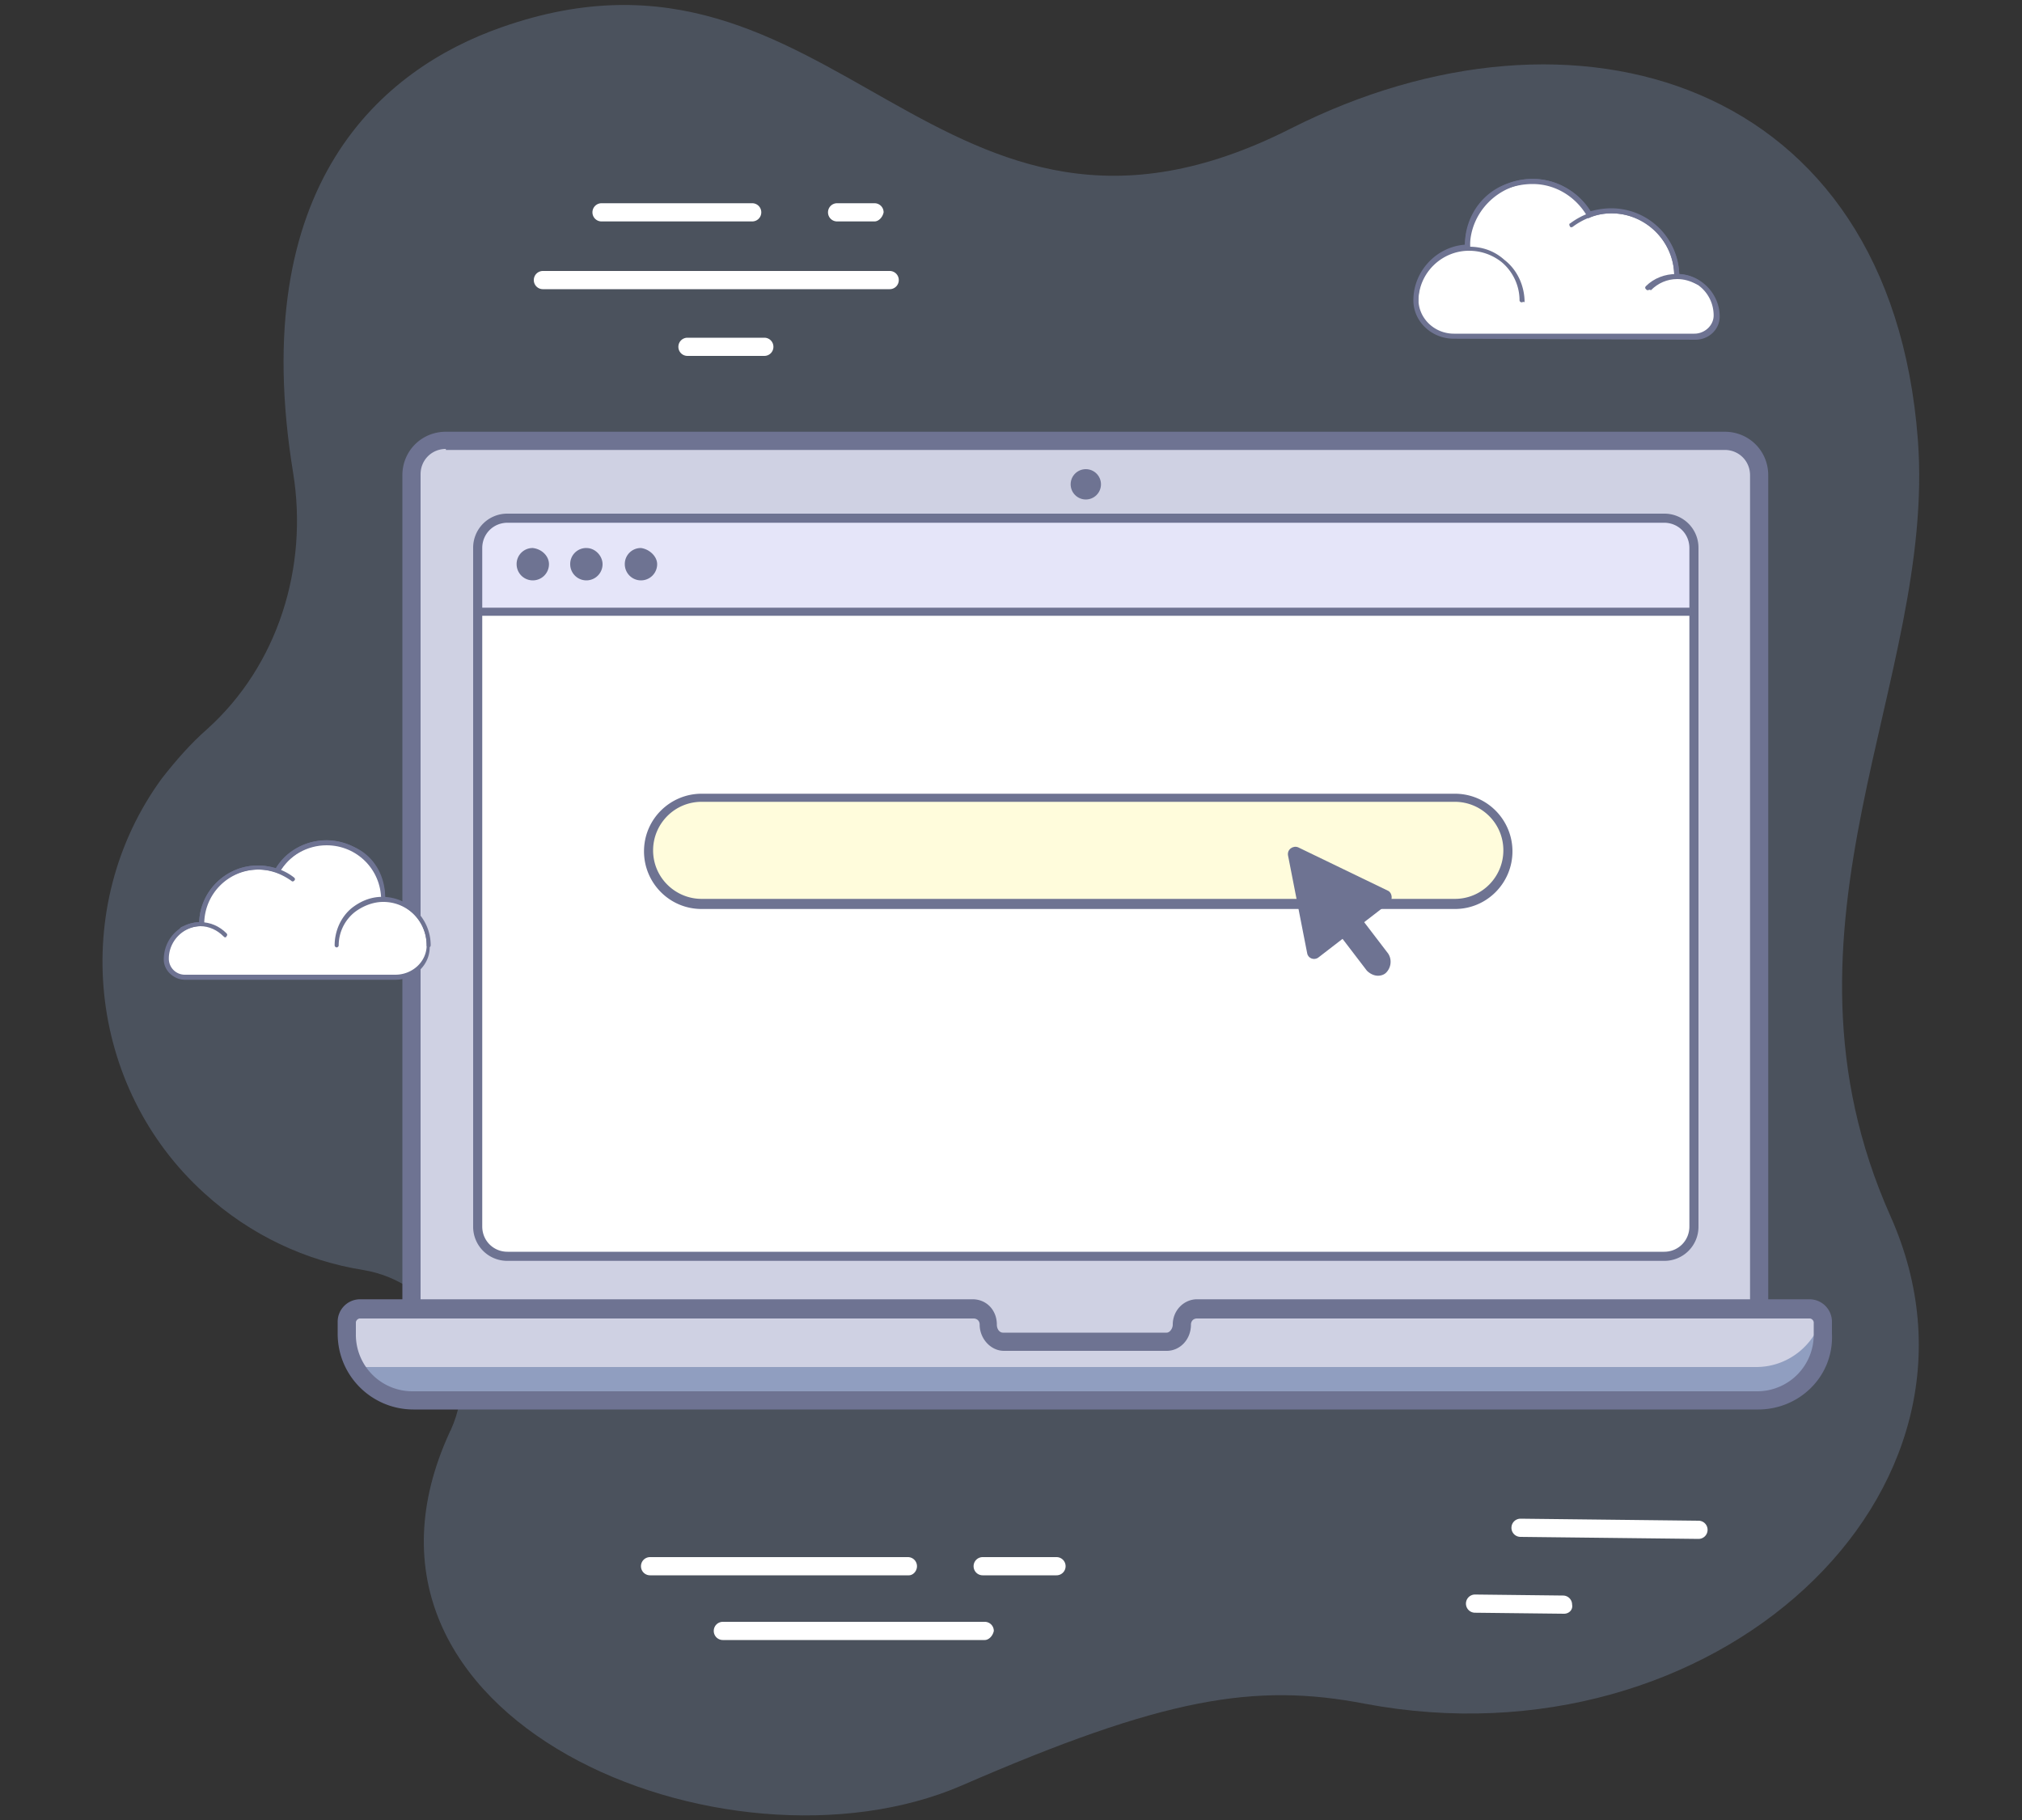 <svg xmlns="http://www.w3.org/2000/svg" viewBox="0 0 200 180" xmlns:v="https://vecta.io/nano"><rect x="0" y="0" width="200" height="180" fill="#333333" stroke="none"/><path d="M127.7 12.7C92.6 30.5 82.8-9 49.6 2.7 37.9 6.8 24.3 18.1 29 46.8c1.5 9.3-1.5 19-8.5 25.3-1.6 1.4-3.1 3.1-4.5 4.9-9.2 12.6-7.4 30.5 4.2 41 4.6 4.2 10.1 6.7 15.7 7.6 7.4 1.2 11.8 9 8.7 15.8 0 .1-.1.1-.1.2-13.2 28.6 27.4 45 50.6 35 20-8.7 29-10.2 39.9-8.1 34.5 6.5 64.2-20.8 52-48.2-12.9-28.9 4.5-52.9 2.7-76.8-2.7-35.8-34.1-44.9-62-30.8z" opacity=".25" fill="#94b3de"/><path d="M89.9 155.8H64.3c-.5 0-.9-.4-.9-.9s.4-.9.9-.9h25.5c.5 0 .9.4.9.9s-.4.9-.8.9zm7.5 6.4H71.5c-.5 0-.9-.4-.9-.9s.4-.9.9-.9h25.9c.5 0 .9.4.9.9-.1.5-.5.9-.9.9zm7.1-6.4h-7.3c-.5 0-.9-.4-.9-.9s.4-.9.9-.9h7.3c.5 0 .9.4.9.9s-.4.9-.9.9zm50.2 3.8l-8.8-.1c-.5 0-.9-.4-.9-.9s.4-.9.9-.9l8.7.1c.5 0 .9.4.9.9.1.5-.3.9-.8.9zm13.3-7.4l-17.6-.2c-.5 0-.9-.4-.9-.9s.4-.9.9-.9l17.6.2c.5 0 .9.4.9.9s-.4.9-.9.9zM74.4 21.9H59.5c-.5 0-.9-.4-.9-.9s.4-.9.9-.9h14.9c.5 0 .9.4.9.9s-.4.9-.9.9zm1.2 13.3H68c-.5 0-.9-.4-.9-.9s.4-.9.9-.9h7.6c.5 0 .9.4.9.9s-.4.9-.9.9zM88 28.6H53.7c-.5 0-.9-.4-.9-.9s.4-.9.9-.9H88c.5 0 .9.4.9.9s-.4.9-.9.9zm-1.5-6.7h-3.7c-.5 0-.9-.4-.9-.9s.4-.9.9-.9h3.7c.5 0 .9.4.9.9-.1.5-.5.9-.9.9zm57.3 11.4c-2 0-3.7-1.6-3.8-3.6 0-2.8 2.3-5.1 5.1-5.2h0c-.1-2.4 1.1-4.6 3.3-5.7 3.6-1.8 7.2-.3 8.8 2.4.7-.2 1.4-.4 2.2-.4a6.49 6.49 0 0 1 6.5 6.5c2.2 0 4 1.8 4 4 0 1.1-1 2-2.1 2h-24z" fill="#fff"/><g fill="#6e7392"><path d="M163 28.7c-.1 0-.1 0-.2-.1s-.1-.2 0-.3c.8-.8 1.9-1.2 3-1.2.8 0 1.5.2 2.2.6.1.1.2.2.1.3s-.2.2-.3.1c-.6-.3-1.2-.5-1.9-.5-1 0-1.9.4-2.6 1.1-.2-.1-.2 0-.3 0z"/><path d="M143.8 33.5h0c-2.2 0-4-1.7-4-3.8 0-2.9 2.3-5.3 5.1-5.5 0-2.4 1.3-4.6 3.4-5.7 3.8-1.9 7.4-.2 9 2.4.7-.2 1.4-.3 2.1-.3a6.73 6.73 0 0 1 6.7 6.5c2.2.1 4 2 4 4.2 0 1.3-1.1 2.3-2.4 2.3l-23.9-.1zm7.8-15.3c-1 0-2 .2-3.1.7-2 1-3.3 3.1-3.1 5.4v.3h-.3c-2.7.1-4.8 2.3-4.8 5 0 1.9 1.6 3.4 3.5 3.4h23.8c1 0 1.9-.8 1.9-1.8 0-2.1-1.7-3.7-3.7-3.7h-.2v-.2c0-3.4-2.8-6.2-6.2-6.2-.7 0-1.4.1-2.1.4l-.2.1-.1-.2c-1.1-1.9-3.1-3.2-5.4-3.2z"/><path d="M150.5 29.9c-.1 0-.2-.1-.2-.2 0-1.5-.7-2.9-1.8-3.8-.9-.7-2-1.1-3.2-1.1-2.7 0-5 2.2-5 5 0 .1-.1.2-.2.2s-.2-.1-.2-.2c0-3 2.4-5.4 5.4-5.4 1.3 0 2.5.4 3.5 1.3 1.3 1 2 2.6 2 4.2-.1-.1-.2 0-.3 0zm15.3-2.4c-.1 0-.2-.1-.2-.2 0-3.4-2.8-6.2-6.2-6.2-1.4 0-2.7.5-3.8 1.3-.1.1-.3.1-.3 0-.1-.1-.1-.3 0-.3 1.2-.9 2.6-1.4 4.1-1.4a6.7 6.7 0 0 1 6.7 6.7c-.1 0-.2.1-.3.1z"/><path d="M145.4 24.4h-.5a6.7 6.7 0 0 1 6.7-6.7c2.4 0 4.6 1.3 5.8 3.3l-.4.2a6.3 6.3 0 0 0-5.4-3.1c-3.4.1-6.2 2.9-6.2 6.3z"/></g><path d="M171.6 134H43.2c-1.4 0-2.5-1.1-2.5-2.5V46c0-1.4 1.1-2.5 2.5-2.5h128.4c1.4 0 2.5 1.1 2.5 2.5v85.5c0 1.4-1.1 2.5-2.5 2.5z" fill="#cfd1e3"/><path d="M165.4 124.3h-116c-1.2 0-2.1-1-2.1-2.1V53.4c0-1.2 1-2.1 2.1-2.1h116c1.2 0 2.1 1 2.1 2.1v68.7c.1 1.2-.9 2.2-2.1 2.2z" fill="#fff"/><path d="M47.3 60.4h120.3v-6.2c0-1.6-1.3-2.9-2.9-2.9H50.2c-1.6 0-2.9 1.3-2.9 2.9v6.2z" fill="#e5e5f9"/><g fill="#6e7392"><path d="M54.3 55.8a1.6 1.6 0 1 1-3.2 0 1.58 1.58 0 0 1 1.6-1.6c.9.1 1.6.8 1.6 1.6zm5.3 0a1.6 1.6 0 1 1-3.2 0 1.58 1.58 0 0 1 1.6-1.6c.9 0 1.6.8 1.6 1.6zm5.4 0a1.6 1.6 0 1 1-3.2 0 1.58 1.58 0 0 1 1.6-1.6c.8.1 1.6.8 1.6 1.6zm105.7 79.1H44.1c-2.4 0-4.3-1.9-4.3-4.3V47c0-2.4 1.9-4.3 4.3-4.3h126.5c2.4 0 4.3 1.9 4.3 4.3v83.6c.1 2.4-1.8 4.3-4.2 4.3zM44.1 44.4c-1.4 0-2.5 1.1-2.5 2.5v83.6c0 1.4 1.1 2.5 2.5 2.5h126.5c1.4 0 2.5-1.1 2.5-2.5V47c0-1.4-1.1-2.5-2.5-2.5H44.1z"/><circle cx="107.4" cy="47.9" r="1.5"/></g><path d="M69.4 89.5h74.5a5.34 5.34 0 0 0 5.3-5.3h0a5.34 5.34 0 0 0-5.3-5.3H69.4a5.34 5.34 0 0 0-5.3 5.3h0a5.34 5.34 0 0 0 5.3 5.3z" fill="#fffcdc"/><path d="M143.9 89.9H69.4c-3.2 0-5.7-2.6-5.7-5.7 0-3.2 2.6-5.7 5.7-5.7h74.5c3.2 0 5.7 2.6 5.7 5.7s-2.5 5.7-5.7 5.7zM69.4 79.3c-2.7 0-4.8 2.2-4.8 4.8 0 2.7 2.2 4.8 4.8 4.8h74.5c2.7 0 4.8-2.2 4.8-4.8 0-2.7-2.2-4.8-4.8-4.8H69.4zm95.2 45.4H50.2a3.37 3.37 0 0 1-3.4-3.4V54.2a3.37 3.37 0 0 1 3.4-3.4h114.4a3.37 3.37 0 0 1 3.4 3.4v67.1a3.37 3.37 0 0 1-3.4 3.4zm-114.4-73c-1.4 0-2.5 1.1-2.5 2.5v67.1c0 1.4 1.1 2.5 2.5 2.5h114.4c1.4 0 2.5-1.1 2.5-2.5V54.2c0-1.4-1.1-2.5-2.5-2.5H50.2z" fill="#6e7392"/><path d="M179.2 129.5h-60.6a1.47 1.47 0 0 0-1.5 1.5h0c0 1-.7 1.7-1.5 1.7H99.3c-.9 0-1.5-.8-1.5-1.7h0a1.47 1.47 0 0 0-1.5-1.5H35.6c-.7 0-1.3.6-1.3 1.3v1.2a6.49 6.49 0 0 0 6.5 6.5h133a6.49 6.49 0 0 0 6.5-6.5v-1.2c.2-.7-.4-1.3-1.1-1.3z" fill="#cfd1e3"/><path d="M173.7 135.2h-138-.4c1.1 2 3.2 3.3 5.7 3.3h133a6.49 6.49 0 0 0 6.5-6.5v-1.2c0-.3-.1-.5-.2-.7-.8 2.9-3.4 5.1-6.6 5.1z" fill="#909ec0"/><g fill="#6e7392"><path d="M173.9 139.4h-133c-4.1 0-7.5-3.3-7.5-7.5v-1.2a2.22 2.22 0 0 1 2.2-2.2h60.6c1.4 0 2.4 1.1 2.4 2.5 0 .5.3.8.6.8h16.2c.3 0 .6-.4.6-.8 0-1.4 1.1-2.5 2.4-2.5H179a2.22 2.22 0 0 1 2.2 2.2v1.2c.2 4.2-3.2 7.5-7.3 7.5zm-138.3-9c-.2 0-.4.2-.4.4v1.2a5.59 5.59 0 0 0 5.6 5.6h133a5.59 5.59 0 0 0 5.6-5.6v-1.2c0-.2-.2-.4-.4-.4h-60.6c-.4 0-.6.3-.6.6 0 1.5-1.1 2.6-2.4 2.6H99.3c-1.3 0-2.4-1.2-2.4-2.6 0-.4-.3-.6-.6-.6H35.6zm132-69.5H47.3c-.2 0-.4-.2-.4-.4s.2-.4.4-.4h120.3c.2 0 .4.2.4.4s-.2.4-.4.4zm-31.3 35.6c-.4 0-.8-.2-1.1-.5l-5.2-6.8c-.4-.6-.3-1.4.2-1.9.6-.4 1.4-.3 1.9.2l5.2 6.8c.4.6.3 1.4-.2 1.9-.2.2-.5.3-.8.3z"/><path d="M137.4 89.3l-7 5.4c-.4.3-1 .1-1.1-.4l-1.9-9.7c-.1-.6.5-1 1-.8l8.9 4.3c.4.2.5.9.1 1.2z"/></g><path d="M39.1 96.7c1.8 0 3.3-1.4 3.3-3.1 0-2.5-2-4.5-4.4-4.5h0c.1-2.1-1-4-2.8-5-3.2-1.5-6.3-.3-7.7 2.1-.6-.2-1.2-.3-1.9-.3a5.59 5.59 0 0 0-5.6 5.6c-1.9 0-3.5 1.5-3.5 3.5 0 1 .9 1.8 1.8 1.8l20.8-.1z" fill="#fff"/><g fill="#6e7392"><path d="M22.3 92.7c-.1 0-.1 0-.2-.1-.6-.6-1.4-1-2.3-1-.6 0-1.2.2-1.7.5-.1.1-.2 0-.3-.1s0-.2.1-.3c.6-.3 1.2-.5 1.9-.5 1 0 1.9.4 2.6 1.1.1.1.1.2 0 .3 0 0 0 .1-.1.1z"/><path d="M39.1 96.9H18.3c-1.1 0-2.1-.9-2.1-2 0-2 1.5-3.6 3.5-3.7.1-3.1 2.7-5.6 5.8-5.6.6 0 1.2.1 1.8.3 1.4-2.3 4.5-3.7 7.8-2.1 1.9.9 3 2.8 3 5 2.5.2 4.4 2.3 4.4 4.7.1 1.9-1.5 3.4-3.4 3.4zm-19.2-5.3c-1.8 0-3.2 1.5-3.2 3.2a1.58 1.58 0 0 0 1.6 1.6h20.8c1.7 0 3.1-1.3 3.1-2.9 0-2.4-1.9-4.3-4.2-4.4h-.2v-.2c.1-2-1-3.9-2.7-4.8-3.2-1.5-6.1-.1-7.4 2.1l-.1.2-.2-.1c-.6-.2-1.2-.3-1.8-.3-3 0-5.4 2.4-5.4 5.4v.2h-.3z"/><path d="M42.4 93.7c-.1 0-.2-.1-.2-.2 0-2.4-1.9-4.3-4.3-4.3-1 0-2 .4-2.8 1a4.22 4.22 0 0 0-1.6 3.3c0 .1-.1.2-.2.2s-.2-.1-.2-.2c0-1.4.6-2.8 1.7-3.7.9-.7 1.9-1.1 3-1.1 2.6 0 4.8 2.1 4.8 4.8 0 .1-.1.2-.2.2zm-22.5-2.1c-.1 0-.2-.1-.2-.2 0-3.2 2.6-5.8 5.8-5.8 1.3 0 2.6.4 3.6 1.2.1.1.1.2 0 .3s-.2.1-.3 0c-1-.7-2.1-1.1-3.3-1.1-3 0-5.4 2.4-5.4 5.4 0 .1-.1.2-.2.2z"/><path d="M38.1 89h-.4c0-3-2.4-5.4-5.4-5.4-1.9 0-3.7 1-4.7 2.7l-.4-.3c1-1.8 3-2.9 5.1-2.9 3.2 0 5.8 2.6 5.8 5.9z"/></g></svg>